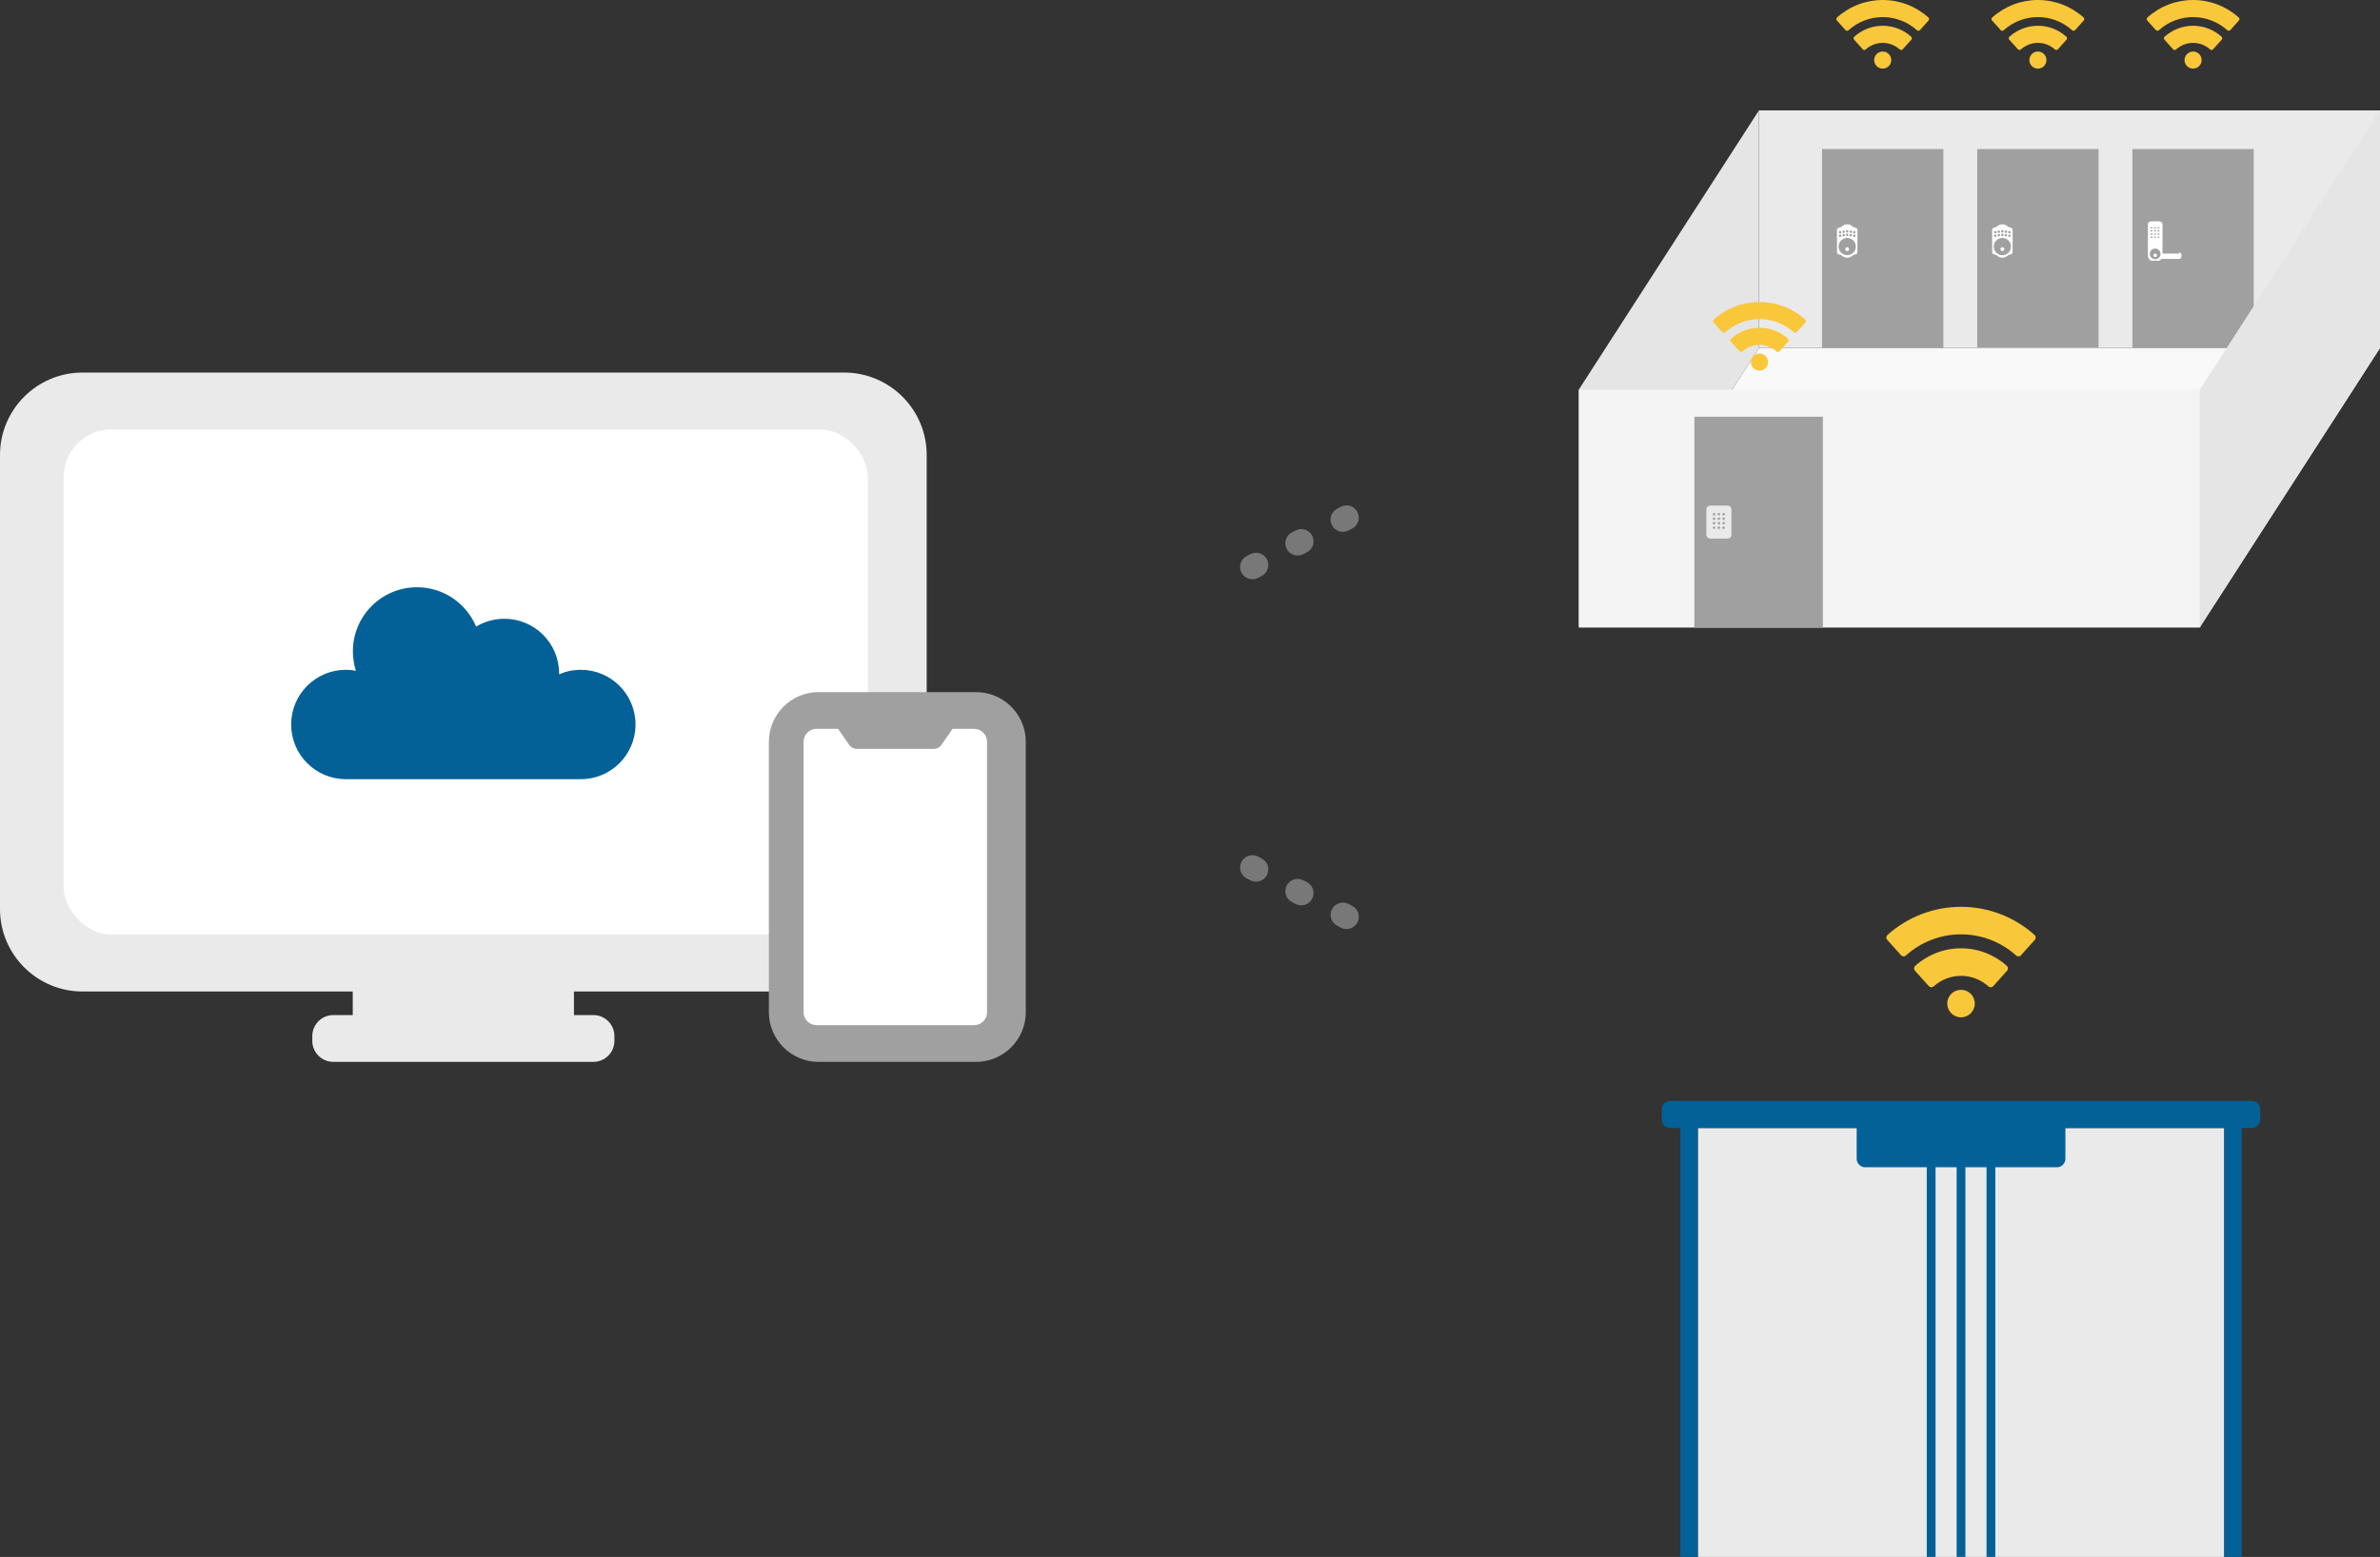 <?xml version="1.0" encoding="UTF-8"?>
<svg id="_レイヤー_1" data-name="レイヤー_1" xmlns="http://www.w3.org/2000/svg" version="1.1" viewBox="0 0 761.023 498">
  <rect x="0" y="0" width="761.023" height="498" fill="#333333" stroke="none"/>
  <!-- Generator: Adobe Illustrator 29.0.1, SVG Export Plug-In . SVG Version: 2.1.0 Build 192)  -->
  <defs>
    <style>
      .st0 {
        fill: #eaeaea;
      }

      .st1 {
        fill: #f4f4f4;
      }

      .st2 {
        fill: #e5e5e5;
      }

      .st3 {
        fill: #a0a0a0;
      }

      .st4 {
        fill: #fff;
      }

      .st5 {
        fill: #f9f9f9;
      }

      .st6 {
        fill: #036197;
      }

      .st7 {
        fill: #787878;
      }

      .st8 {
        fill: #f9c73a;
      }
    </style>
  </defs>
  <g>
    <path class="st0" d="M269.958,119.167H26.36c-14.536,0-26.36,11.825-26.36,26.36v145.247c0,14.536,11.825,26.361,26.36,26.361h86.433v7.545h-6.24c-3.682,0-6.694,3.012-6.694,6.694v1.572c0,3.682,3.012,6.694,6.694,6.694h83.212c3.682,0,6.694-3.012,6.694-6.694v-1.572c0-3.682-3.012-6.694-6.694-6.694h-6.24v-7.545h86.432c14.536,0,26.361-11.826,26.361-26.361v-145.247c0-14.536-11.826-26.36-26.361-26.36Z"/>
    <rect class="st4" x="20.327" y="137.391" width="257.171" height="161.522" rx="15.208" ry="15.208"/>
    <path class="st6" d="M185.721,214.243c-2.469,0-4.817.514-6.947,1.437.001-.091.007-.181.007-.272,0-9.662-7.832-17.494-17.494-17.494-3.308,0-6.4.919-9.038,2.513-3.094-7.395-10.396-12.592-18.914-12.592-11.319,0-20.496,9.176-20.496,20.495,0,2.165.338,4.251.961,6.21-1.039-.192-2.108-.298-3.203-.298-9.661,0-17.494,7.832-17.494,17.494s7.832,17.494,17.494,17.494h75.123c9.661,0,17.494-7.832,17.494-17.494s-7.832-17.494-17.494-17.494Z"/>
  </g>
  <path class="st7" d="M427.569,296.102l1.169.612c1.922,1.007,4.296.265,5.303-1.657s.265-4.296-1.657-5.303l-1.169-.612c-1.922-1.007-4.296-.265-5.303,1.657s-.265,4.296,1.657,5.303Z"/>
  <path class="st7" d="M413.101,288.524l1.169.612c1.922,1.007,4.296.265,5.303-1.657s.265-4.296-1.657-5.303l-1.169-.612c-1.922-1.007-4.296-.265-5.303,1.657s-.265,4.296,1.657,5.303Z"/>
  <path class="st7" d="M398.634,280.946l1.169.612c1.922,1.007,4.296.265,5.303-1.657,1.007-1.922.265-4.296-1.657-5.303l-1.169-.612c-1.922-1.007-4.296-.265-5.303,1.657-1.007,1.922-.265,4.296,1.657,5.303Z"/>
  <path class="st7" d="M403.449,184.21l-1.169.612c-1.922,1.007-4.296.265-5.303-1.657s-.265-4.296,1.657-5.303l1.169-.612c1.922-1.007,4.296-.265,5.303,1.657,1.007,1.922.265,4.296-1.657,5.303Z"/>
  <path class="st7" d="M417.916,176.632l-1.169.612c-1.922,1.007-4.296.265-5.303-1.657-1.007-1.922-.265-4.296,1.657-5.303l1.169-.612c1.922-1.007,4.296-.265,5.303,1.657,1.007,1.922.265,4.296-1.657,5.303Z"/>
  <path class="st7" d="M432.383,169.055l-1.169.612c-1.922,1.007-4.296.265-5.303-1.657-1.007-1.922-.265-4.296,1.657-5.303l1.169-.612c1.922-1.007,4.296-.265,5.303,1.657,1.007,1.922.265,4.296-1.657,5.303Z"/>
  <rect class="st0" x="542.893" y="360.797" width="168.316" height="137.203"/>
  <path class="st6" d="M719.998,352.126h-185.893c-1.508,0-2.73,1.223-2.73,2.73v3.21c0,1.508,1.222,2.73,2.73,2.73h3.178v137.203h5.611v-137.203h50.787v9.829c0,1.508,1.222,2.73,2.73,2.73h19.684v124.644h2.805v-124.644h6.749v124.644h2.805v-124.644h6.749v124.644h2.805v-124.644h19.684c1.508,0,2.73-1.222,2.73-2.73v-9.829h50.787v137.203h5.611v-137.203h3.178c1.508,0,2.73-1.222,2.73-2.73v-3.21c0-1.508-1.222-2.73-2.73-2.73Z"/>
  <g>
    <path class="st8" d="M650.578,299.066c-6.47-5.816-14.826-9.018-23.527-9.018-8.701,0-17.057,3.202-23.527,9.018-.447.402-.483,1.088-.083,1.535l4.443,4.945c.194.215.465.343.752.36.285-.002.569-.085.783-.277,4.858-4.369,11.119-6.774,17.632-6.774s12.776,2.406,17.633,6.774c.2.179.459.277.727.277h.057c.288-.017.558-.145.752-.36l4.441-4.945c.4-.447.363-1.133-.083-1.535Z"/>
    <path class="st8" d="M627.051,303.32c-5.411,0-10.617,1.997-14.654,5.625-.447.402-.483,1.088-.083,1.535l4.441,4.945c.194.215.464.343.751.36h.058c.268,0,.526-.098.726-.277,2.423-2.18,5.535-3.381,8.761-3.381s6.335,1.201,8.761,3.381c.215.192.493.281.783.277.289-.017.557-.145.751-.36l4.441-4.945c.4-.447.364-1.133-.083-1.535-4.037-3.628-9.242-5.625-14.654-5.625Z"/>
    <path class="st8" d="M627.051,316.592c-2.429,0-4.403,1.974-4.403,4.403s1.974,4.405,4.403,4.405,4.403-1.976,4.403-4.405-1.974-4.403-4.403-4.403Z"/>
  </g>
  <g>
    <path class="st8" d="M602.014,0c-5.404,0-10.593,1.988-14.611,5.6-.278.25-.3.676-.052.953l2.759,3.071c.12.134.289.213.467.223.177-.001.353-.053.487-.172,3.017-2.713,6.905-4.207,10.95-4.207,4.044,0,7.934,1.494,10.951,4.207.124.111.284.172.451.172h.035c.178-.011.347-.09.467-.223l2.757-3.071c.249-.278.226-.703-.051-.953-4.018-3.612-9.207-5.6-14.611-5.6Z"/>
    <path class="st8" d="M602.014,8.242c-3.361,0-6.593,1.24-9.1,3.493-.278.25-.3.676-.052.953l2.758,3.071c.12.134.288.213.466.223h.036c.167,0,.327-.061.451-.172,1.505-1.354,3.438-2.099,5.441-2.099s3.934.746,5.44,2.099c.134.119.307.175.487.172.18-.011.346-.09.466-.223l2.758-3.071c.248-.278.226-.703-.052-.953-2.507-2.253-5.739-3.493-9.1-3.493Z"/>
    <path class="st8" d="M602.014,16.484c-1.509,0-2.734,1.226-2.734,2.734s1.225,2.735,2.734,2.735c1.508,0,2.734-1.227,2.734-2.735s-1.226-2.734-2.734-2.734Z"/>
    <path class="st8" d="M651.634,0c-5.403,0-10.593,1.988-14.611,5.6-.278.25-.3.676-.052.953l2.76,3.071c.12.134.288.213.466.223.177-.001.353-.053.487-.172,3.017-2.713,6.906-4.207,10.95-4.207,4.045,0,7.934,1.494,10.951,4.207.124.111.284.172.451.172h.036c.178-.011.346-.09.466-.223l2.758-3.071c.248-.278.226-.703-.052-.953-4.018-3.612-9.207-5.6-14.611-5.6Z"/>
    <path class="st8" d="M651.634,8.242c-3.361,0-6.593,1.24-9.1,3.493-.278.25-.3.676-.052.953l2.758,3.071c.12.134.288.213.466.223h.036c.167,0,.327-.061.451-.172,1.505-1.354,3.437-2.099,5.44-2.099s3.934.746,5.441,2.099c.133.119.306.175.487.172.18-.011.346-.09.466-.223l2.758-3.071c.248-.278.226-.703-.052-.953-2.507-2.253-5.739-3.493-9.1-3.493Z"/>
    <path class="st8" d="M651.634,16.484c-1.508,0-2.734,1.226-2.734,2.734s1.226,2.735,2.734,2.735c1.509,0,2.734-1.227,2.734-2.735s-1.225-2.734-2.734-2.734Z"/>
    <path class="st8" d="M715.865,5.6c-4.018-3.612-9.207-5.6-14.61-5.6-5.404,0-10.593,1.988-14.611,5.6-.278.25-.3.676-.052.953l2.759,3.071c.12.134.288.213.467.223.177-.001.353-.053.486-.172,3.017-2.713,6.906-4.207,10.95-4.207,4.044,0,7.933,1.494,10.951,4.207.124.111.284.172.451.172h.036c.178-.011.347-.09.467-.223l2.757-3.071c.249-.278.226-.703-.052-.953Z"/>
    <path class="st8" d="M701.255,8.242c-3.361,0-6.594,1.24-9.1,3.493-.278.25-.3.676-.052.953l2.757,3.071c.12.134.289.213.467.223h.036c.167,0,.327-.061.451-.172,1.505-1.354,3.438-2.099,5.441-2.099s3.934.746,5.44,2.099c.134.119.307.175.487.172.18-.011.347-.09.467-.223l2.758-3.071c.248-.278.226-.703-.052-.953-2.506-2.253-5.739-3.493-9.1-3.493Z"/>
    <path class="st8" d="M701.255,16.484c-1.509,0-2.734,1.226-2.734,2.734s1.225,2.735,2.734,2.735c1.508,0,2.734-1.227,2.734-2.735s-1.226-2.734-2.734-2.734Z"/>
  </g>
  <rect class="st0" x="562.434" y="35.311" width="198.589" height="75.997"/>
  <rect class="st3" x="632.237" y="47.667" width="38.795" height="63.641"/>
  <g>
    <path class="st4" d="M640.276,71.755c1.13,0,1.516.598,1.946.829.604.324.978.212,1.178.505s.168.405.168.642c0,.449-.04,6.532-.04,6.889s-.131.608-.471.715-.709.095-1.257.554-1.079.542-1.525.542M640.276,71.755c-1.13,0-1.516.598-1.946.829-.604.324-.978.212-1.178.505s-.168.405-.168.642c0,.449.04,6.532.04,6.889s.131.608.471.715.709.095,1.257.554,1.079.542,1.525.542"/>
    <g>
      <g>
        <circle class="st3" cx="638.017" cy="74.282" r=".393"/>
        <circle class="st3" cx="638.017" cy="75.405" r=".393"/>
        <circle class="st3" cx="639.153" cy="75.218" r=".393"/>
        <circle class="st3" cx="639.147" cy="74.11" r=".393"/>
        <circle class="st3" cx="642.535" cy="74.282" r=".393"/>
        <circle class="st3" cx="642.535" cy="75.405" r=".393"/>
        <circle class="st3" cx="641.399" cy="75.218" r=".393"/>
        <circle class="st3" cx="641.406" cy="74.11" r=".393"/>
      </g>
      <circle class="st3" cx="640.276" cy="74.014" r=".393"/>
      <circle class="st3" cx="640.276" cy="75.123" r=".393"/>
    </g>
    <circle class="st3" cx="640.276" cy="78.867" r="2.758"/>
    <circle class="st4" cx="640.276" cy="79.695" r=".61"/>
  </g>
  <polygon class="st5" points="562.434 111.308 504.784 200.694 703.373 200.694 761.023 111.308 562.434 111.308"/>
  <polygon class="st2" points="562.434 35.311 504.784 124.696 504.784 200.694 562.434 111.308 562.434 35.311"/>
  <rect class="st1" x="504.969" y="124.665" width="198.589" height="75.997"/>
  <rect class="st3" x="582.616" y="47.667" width="38.795" height="63.641"/>
  <rect class="st3" x="541.796" y="133.287" width="41.09" height="67.406"/>
  <rect class="st3" x="681.857" y="47.667" width="38.795" height="63.641"/>
  <polygon class="st2" points="761.023 35.311 703.373 124.696 703.373 200.694 761.023 111.308 761.023 35.311"/>
  <g>
    <rect class="st4" x="689.229" y="81.114" width="8.296" height="1.703" rx=".716" ry=".716"/>
    <path class="st4" d="M690.222,83.396h-2.168c-.738,0-1.253-.998-1.253-1.736v-9.878c0-.738.604-.993,1.342-.993h1.989c.738,0,1.342.255,1.342.993v9.878c0,.738-.514,1.736-1.253,1.736Z"/>
    <rect class="st3" x="687.562" y="72.668" width=".721" height=".361" rx=".18" ry=".18"/>
    <rect class="st3" x="688.691" y="72.668" width=".721" height=".361" rx=".18" ry=".18"/>
    <rect class="st3" x="689.821" y="72.668" width=".721" height=".361" rx=".18" ry=".18"/>
    <rect class="st3" x="687.562" y="73.674" width=".721" height=".361" rx=".18" ry=".18"/>
    <rect class="st3" x="688.691" y="73.674" width=".721" height=".361" rx=".18" ry=".18"/>
    <rect class="st3" x="689.821" y="73.674" width=".721" height=".361" rx=".18" ry=".18"/>
    <rect class="st3" x="687.562" y="74.68" width=".721" height=".361" rx=".18" ry=".18"/>
    <rect class="st3" x="688.691" y="74.68" width=".721" height=".361" rx=".18" ry=".18"/>
    <rect class="st3" x="689.821" y="74.68" width=".721" height=".361" rx=".18" ry=".18"/>
    <rect class="st3" x="687.562" y="75.686" width=".721" height=".361" rx=".18" ry=".18"/>
    <rect class="st3" x="688.691" y="75.686" width=".721" height=".361" rx=".18" ry=".18"/>
    <rect class="st3" x="689.821" y="75.686" width=".721" height=".361" rx=".18" ry=".18"/>
    <circle class="st3" cx="689.138" cy="81.216" r="1.714"/>
    <path class="st4" d="M697.525,81.83v-.52c0-.183-.323-.532-.49-.532s-.302.016-.302.477.792.576.792.576Z"/>
    <circle class="st4" cx="689.138" cy="81.674" r=".551"/>
  </g>
  <g>
    <path class="st4" d="M590.656,71.755c1.13,0,1.516.598,1.946.829.604.324.978.212,1.178.505s.168.405.168.642c0,.449-.04,6.532-.04,6.889s-.131.608-.471.715-.709.095-1.257.554-1.079.542-1.525.542M590.656,71.755c-1.13,0-1.516.598-1.946.829-.604.324-.978.212-1.178.505-.199.293-.168.405-.168.642,0,.449.04,6.532.04,6.889s.131.608.471.715.709.095,1.257.554c.548.459,1.079.542,1.525.542"/>
    <g>
      <g>
        <circle class="st3" cx="588.397" cy="74.282" r=".393"/>
        <circle class="st3" cx="588.397" cy="75.405" r=".393"/>
        <circle class="st3" cx="589.533" cy="75.218" r=".393"/>
        <circle class="st3" cx="589.526" cy="74.11" r=".393"/>
        <circle class="st3" cx="592.914" cy="74.282" r=".393"/>
        <circle class="st3" cx="592.914" cy="75.405" r=".393"/>
        <circle class="st3" cx="591.778" cy="75.218" r=".393"/>
        <circle class="st3" cx="591.785" cy="74.11" r=".393"/>
      </g>
      <circle class="st3" cx="590.656" cy="74.014" r=".393"/>
      <circle class="st3" cx="590.656" cy="75.123" r=".393"/>
    </g>
    <circle class="st3" cx="590.656" cy="78.867" r="2.758"/>
    <circle class="st4" cx="590.656" cy="79.695" r=".61"/>
  </g>
  <g>
    <rect class="st0" x="545.607" y="161.732" width="8.041" height="10.516" rx="1.178" ry="1.178"/>
    <circle class="st3" cx="551.161" cy="168.784" r=".408"/>
    <circle class="st3" cx="549.628" cy="168.784" r=".408"/>
    <circle class="st3" cx="548.095" cy="168.784" r=".408"/>
    <circle class="st3" cx="551.161" cy="167.346" r=".408"/>
    <circle class="st3" cx="549.628" cy="167.346" r=".408"/>
    <circle class="st3" cx="548.095" cy="167.346" r=".408"/>
    <circle class="st3" cx="551.161" cy="165.908" r=".408"/>
    <circle class="st3" cx="549.628" cy="165.908" r=".408"/>
    <circle class="st3" cx="548.095" cy="165.908" r=".408"/>
    <circle class="st3" cx="551.161" cy="164.47" r=".408"/>
    <circle class="st3" cx="549.628" cy="164.47" r=".408"/>
    <circle class="st3" cx="548.095" cy="164.47" r=".408"/>
  </g>
  <g>
    <path class="st8" d="M577.218,102.196c-4.018-3.612-9.207-5.6-14.611-5.6s-10.593,1.988-14.611,5.6c-.278.25-.3.676-.052.953l2.759,3.071c.12.133.289.213.467.223.177-.001.353-.053.487-.172,3.017-2.713,6.905-4.207,10.95-4.207,4.044,0,7.934,1.494,10.951,4.207.125.111.284.172.451.172h.035c.178-.011.347-.09.467-.223l2.758-3.071c.248-.278.226-.703-.052-.953Z"/>
    <path class="st8" d="M562.608,104.837c-3.361,0-6.593,1.24-9.1,3.493-.278.25-.3.676-.052.953l2.758,3.071c.12.133.288.213.466.223h.036c.167,0,.327-.061.451-.172,1.505-1.354,3.438-2.099,5.441-2.099s3.934.746,5.44,2.099c.134.119.307.175.487.172.18-.011.346-.09.466-.223l2.758-3.071c.248-.278.226-.703-.052-.953-2.507-2.253-5.739-3.493-9.1-3.493Z"/>
    <path class="st8" d="M562.608,113.079c-1.508,0-2.734,1.226-2.734,2.734,0,1.509,1.226,2.735,2.734,2.735s2.734-1.227,2.734-2.735c0-1.509-1.226-2.734-2.734-2.734Z"/>
  </g>
  <g>
    <path class="st4" d="M263.729,334.968c-8.068,0-14.631-6.563-14.631-14.631v-79.652c0-8.068,6.563-14.631,14.631-14.631h46.392c8.068,0,14.631,6.563,14.631,14.631v79.652c0,8.068-6.563,14.631-14.631,14.631h-46.392Z"/>
    <path class="st3" d="M312.113,221.379h-50.374c-8.761,0-15.887,7.126-15.887,15.887v86.488c0,8.761,7.126,15.887,15.887,15.887h50.374c8.761,0,15.887-7.127,15.887-15.887v-86.488c0-8.761-7.126-15.887-15.887-15.887ZM256.949,237.266c0-2.292,1.858-4.149,4.149-4.149h6.881l3.538,5.122c.558.807,1.477,1.289,2.458,1.289h24.621c.981,0,1.9-.482,2.457-1.289l3.538-5.122h6.881c2.291,0,4.148,1.857,4.148,4.148v86.489c0,2.291-1.857,4.149-4.149,4.149h-50.374c-2.291,0-4.149-1.858-4.149-4.149v-86.488Z"/>
  </g>
</svg>